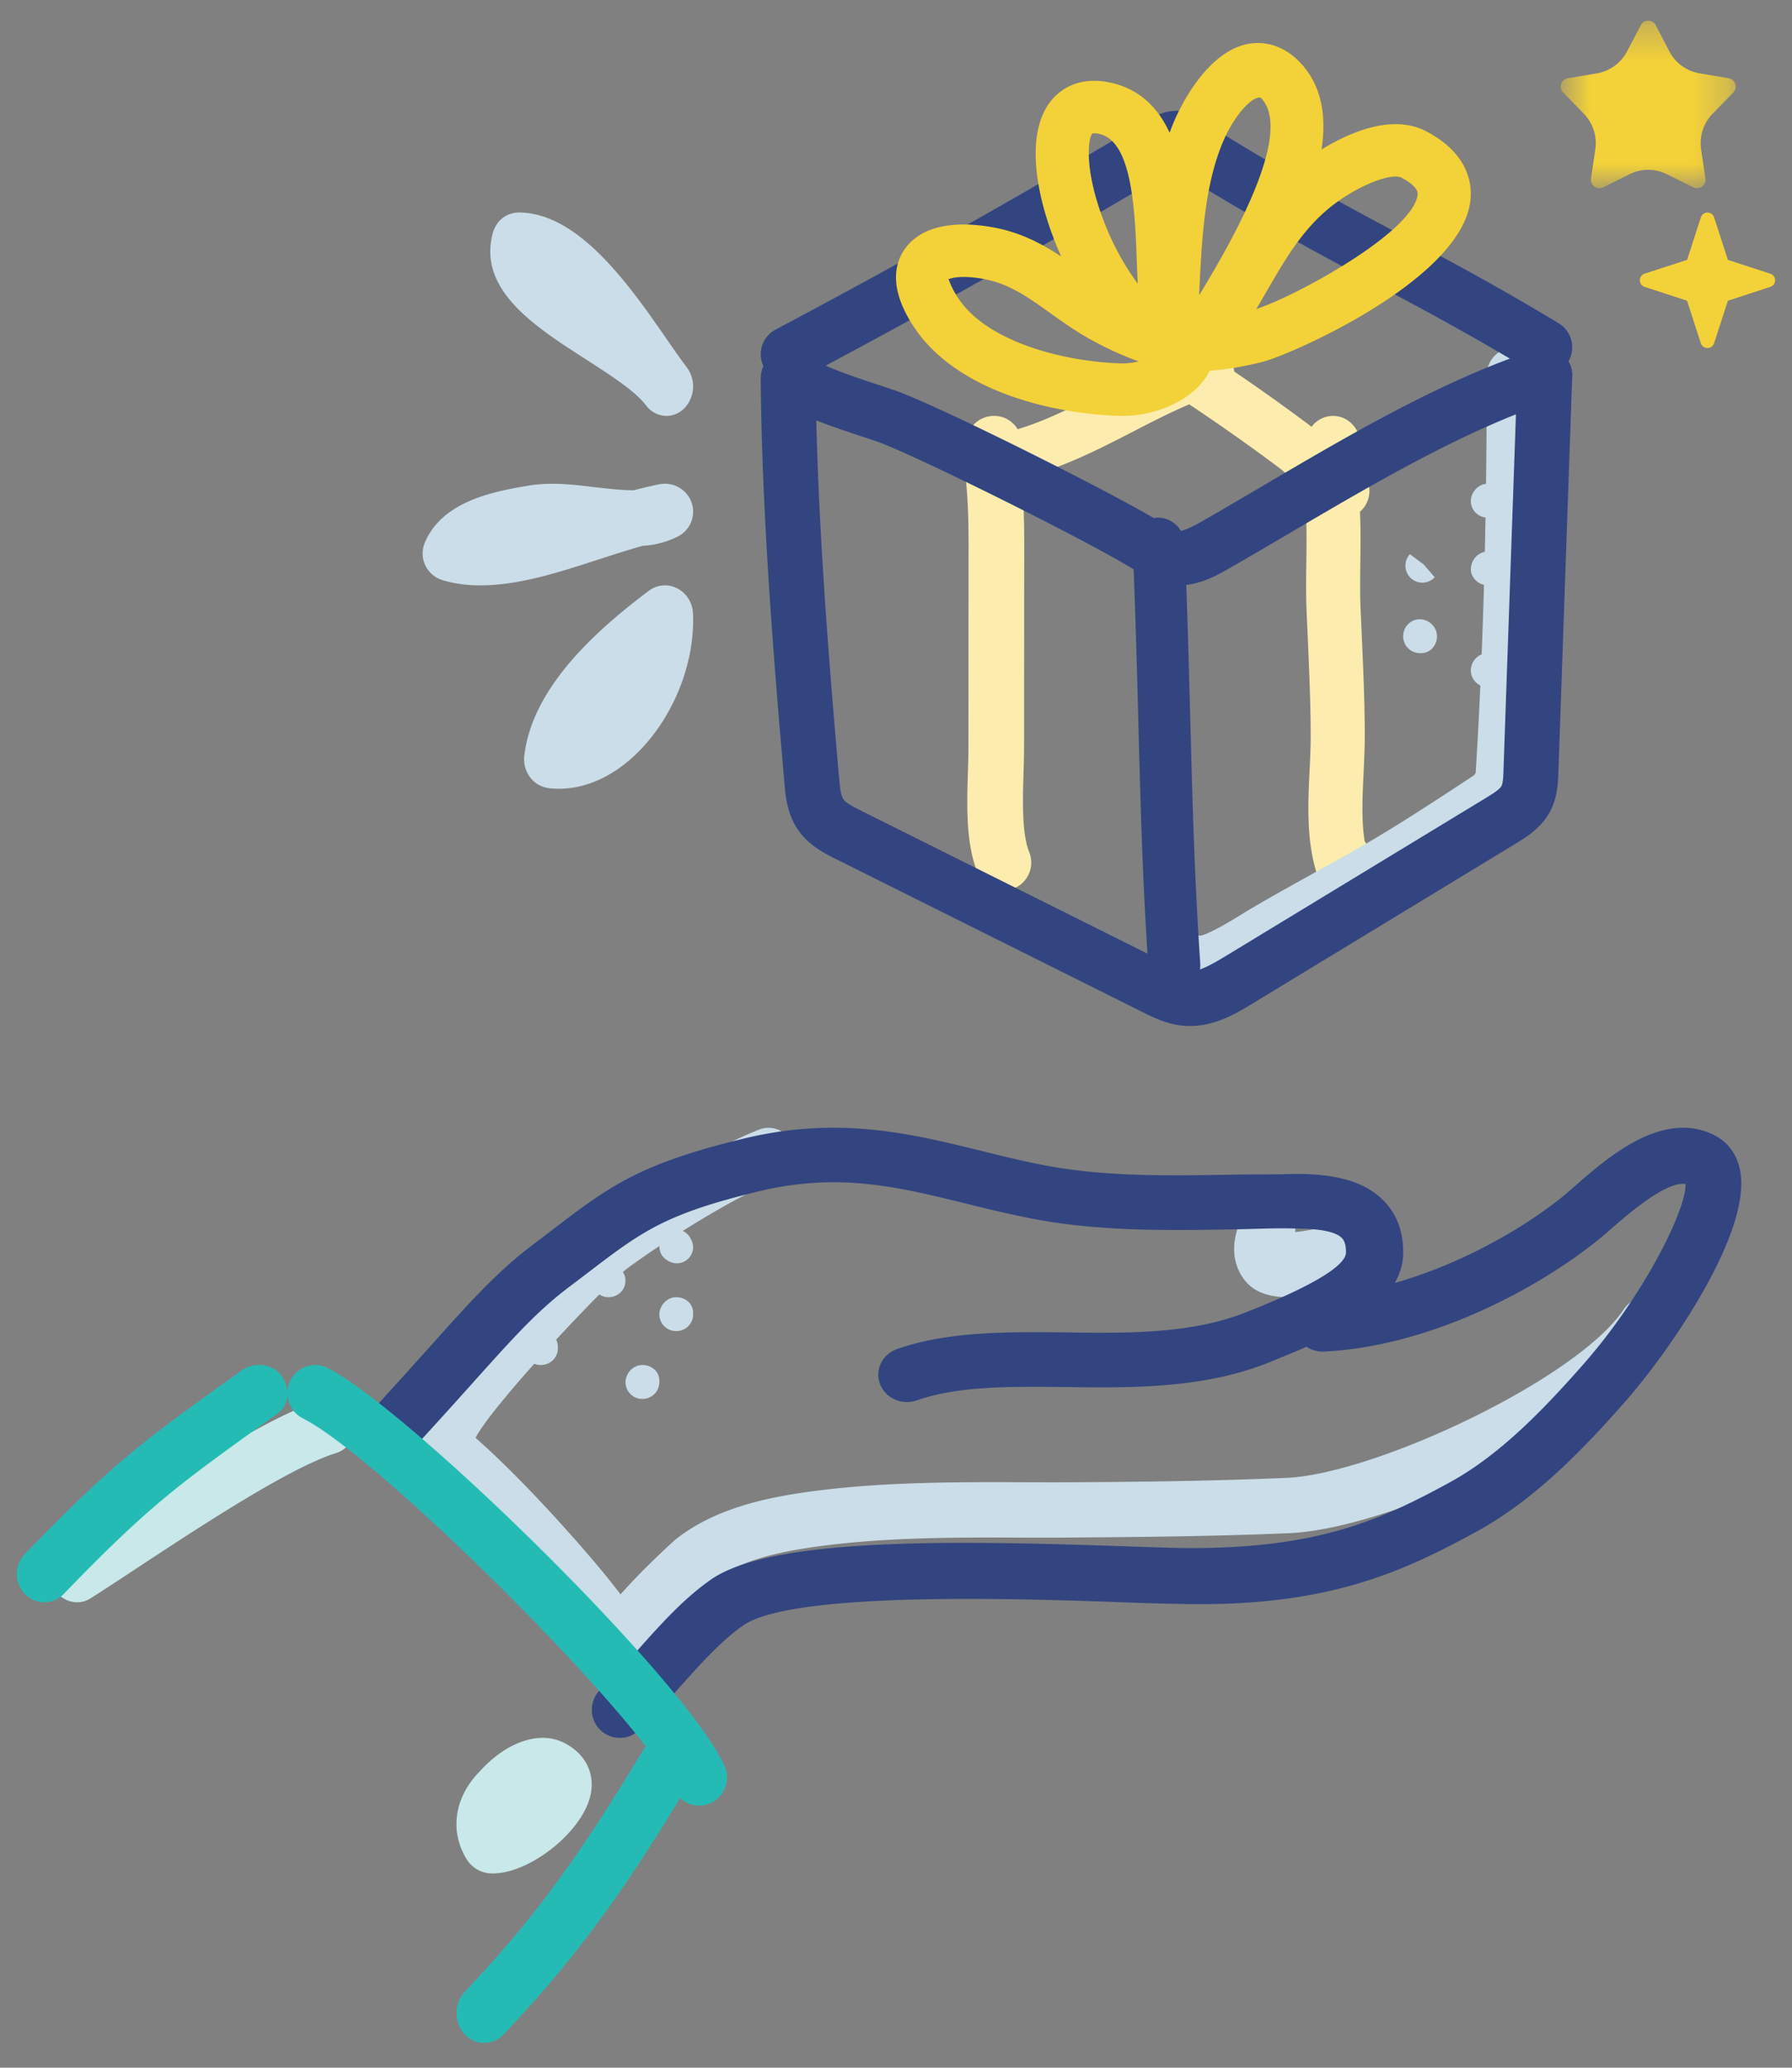 <svg xmlns="http://www.w3.org/2000/svg" xmlns:xlink="http://www.w3.org/1999/xlink" width="52" height="60" viewBox="0 0 52 60">
    <rect x="0" y="0" width="52" height="60" fill="#808080" stroke="none"/>
    <defs>
        <path id="a" d="M.647.334h5.076v4.864H.647z"/>
    </defs>
    <g fill="none" fill-rule="evenodd">
        <path fill="#C8E8EA" d="M14.298 54.363a.872.872 0 0 1-.745-.394c-.393-.623-.41-1.357-.05-2.013a2.55 2.55 0 0 1 .419-.555c.056-.062.116-.126.181-.188.735-.714 1.591-.962 2.236-.655.66.319.958.931.78 1.598-.28 1.045-1.752 2.201-2.815 2.207h-.006zM2.236 46.494a.755.755 0 0 1-.654-.388.825.825 0 0 1 .258-1.102c.384-.244.84-.544 1.34-.874 2.045-1.345 4.592-3.02 6.14-3.503.405-.128.828.115.95.538.12.426-.11.872-.514.998-1.35.423-3.902 2.103-5.765 3.328-.507.335-.972.641-1.36.887a.73.73 0 0 1-.395.116"/>
        <path fill="#CADDE8" d="M18.343 49.445c-.393 0-.734-.313-.78-.738-.026-.217-.248-.8-1.463-2.238-1.057-1.251-3.177-3.568-4.417-4.311-.378-.228-.512-.74-.298-1.141.214-.4.696-.542 1.073-.318 1.708 1.027 4.31 4.055 4.814 4.652.856 1.013 1.746 2.18 1.854 3.159.052.458-.258.875-.688.928a.599.599 0 0 1-.095.007"/>
        <path fill="#CADDE8" d="M17.968 48.462a.786.786 0 0 1-.597-.275.862.862 0 0 1-.198-.625c.072-.778 2.394-2.86 2.416-2.88.828-.659 1.913-1.078 3.41-1.324 2.207-.356 4.517-.356 6.752-.347l.855.002c2.47-.008 4.661-.04 6.733-.13 2.546-.11 8.42-2.857 9.778-4.888a.786.786 0 0 1 1.101-.214c.362.25.457.747.213 1.115-1.67 2.494-7.996 5.462-11.026 5.593-2.094.09-4.302.113-6.8.13l-.858-.001c-2.172-.011-4.415-.011-6.497.328-1.204.196-2.08.524-2.68 1.002-.327.26-1.549 1.54-1.842 1.942a.788.788 0 0 1-.76.572M37.393 37.642c-.876 0-1.211-.352-1.393-.668-.208-.37-.35-.994.166-1.88.247-.428.734-.53 1.09-.234.245.209.363.555.328.89.29-.026.695-.1 1.182-.243.416-.124.844.185.947.69.103.506-.153 1.014-.573 1.138-.747.22-1.313.307-1.747.307M13.038 42.56c-.21 0-.42-.09-.569-.27-.139-.166-.226-.495-.2-.714.152-1.304 4.59-5.698 5.086-6.063 1.028-.756 3.211-2.17 4.685-2.74a.746.746 0 0 1 .968.458.79.79 0 0 1-.441 1.006c-1.268.492-3.302 1.788-4.342 2.552-.643.473-3.962 4.001-4.433 4.948a.802.802 0 0 1-.26.632.739.739 0 0 1-.494.19z"/>
        <path fill="#CADDE8" d="M15.698 39.61a.486.486 0 0 1-.49-.481c0-.265.22-.504.49-.504s.49.19.49.456v.048c0 .265-.22.48-.49.48M17.662 37.642a.493.493 0 0 1-.438-.263c-.12-.235-.035-.547.206-.665.242-.117.522-.047.643.189l.026.05a.472.472 0 0 1-.219.638.497.497 0 0 1-.218.05M19.635 36.658a.546.546 0 0 1-.436-.245.538.538 0 0 1-.048-.4.476.476 0 0 1 .592-.32.474.474 0 0 1 .308.269.452.452 0 0 1 .05.332.474.474 0 0 1-.466.364M19.623 38.625a.485.485 0 0 1-.49-.479c0-.264.219-.504.49-.504.27 0 .49.189.49.453v.051c0 .265-.22.48-.49.48M18.642 40.593a.485.485 0 0 1-.491-.48c0-.264.22-.504.49-.504.271 0 .491.189.491.454v.05c0 .265-.22.48-.49.48"/>
        <path fill="#FCEDAE" d="M29.117 25.839a.807.807 0 0 1-.747-.506c-.348-.856-.314-1.968-.283-2.951.008-.243.015-.476.015-.69l.003-5.25c.003-.84.008-1.633-.068-2.431l-.03-.216c-.044-.328-.1-.735.078-1.207a.816.816 0 0 1 1.042-.47.81.81 0 0 1 .467 1.046c-.03.076-.018.176.014.405l.036.288c.084.878.079 1.752.076 2.595l-.004 5.24c0 .228-.008.478-.016.74-.022.78-.053 1.753.165 2.294a.808.808 0 0 1-.748 1.113M38.937 25.839a.766.766 0 0 1-.316-.069.81.81 0 0 1-.434-.503c-.281-.941-.23-1.994-.185-2.922.015-.32.03-.63.031-.926.002-.982-.044-1.966-.086-2.948l-.033-.728c-.02-.473-.014-.947-.008-1.422.008-.59.017-1.176-.035-1.761l-.039-.333c-.06-.47-.138-1.05.137-1.68a.772.772 0 0 1 1.037-.407.825.825 0 0 1 .392 1.076c-.085.195-.061.403-.011.79.017.133.036.27.047.41.056.64.048 1.283.04 1.925-.006.445-.012.889.007 1.332l.033.722c.044 1.009.09 2.018.088 3.027-.002.32-.018.658-.033 1.003-.033.684-.068 1.387.031 1.985a.825.825 0 0 1 .13.55.84.84 0 0 1-.456.799.768.768 0 0 1-.337.08"/>
        <path fill="#FCEDAE" d="M28.77 14.035c-.385 0-.724-.235-.795-.57-.079-.375.215-.733.654-.801 1.208-.185 2.285-.74 3.425-1.329.842-.434 1.712-.882 2.666-1.189.415-.137.882.048 1.04.404.155.358-.055.756-.473.89-.815.263-1.584.66-2.4 1.08-1.215.626-2.472 1.275-3.975 1.504a.984.984 0 0 1-.142.011"/>
        <path fill="#FCEDAE" d="M39 15.019a.709.709 0 0 1-.33-.082c-.39-.207-.715-.541-1.028-.865-.176-.182-.35-.368-.526-.499a58.148 58.148 0 0 0-2.923-2.048.792.792 0 0 1-.23-1.063.713.713 0 0 1 1.013-.241 58.888 58.888 0 0 1 2.997 2.098c.233.174.468.414.7.654.234.24.475.488.658.585a.79.79 0 0 1 .326 1.037.733.733 0 0 1-.657.424"/>
        <path fill="#CADDE8" d="M43.53 23.871a.734.734 0 0 1-.556-.262 1.502 1.502 0 0 1-.214-.357.844.844 0 0 1 .061-.827c.215-3.442.32-7.22.32-11.524 0-.443.334-.8.75-.8.414 0 .75.357.75.8 0 4.59-.118 8.59-.361 12.226a.798.798 0 0 1-.504.701.718.718 0 0 1-.245.043"/>
        <path fill="#CADDE8" d="M34.794 28.79c-.157 0-.309-.03-.454-.09a.823.823 0 0 1-.433-1.06.787.787 0 0 1 .919-.486c.283-.053.975-.482 1.208-.625l.202-.124c.616-.365 1.245-.713 1.875-1.063.45-.25.902-.5 1.35-.757 1.124-.646 2.233-1.378 3.308-2.086l.333-.22a.788.788 0 0 1 .773-.369.813.813 0 0 1 .673.41c.174.316.095.751-.148 1.01a.78.78 0 0 1-.143.121l-.642.423c-1.093.72-2.223 1.468-3.39 2.138-.455.26-.913.514-1.368.768-.618.343-1.234.683-1.836 1.039l-.18.11c-.76.47-1.45.86-2.047.86M43.17 19.937a.487.487 0 0 1-.49-.483c0-.266.219-.5.49-.5.27 0 .49.197.49.464v.036c0 .267-.22.483-.49.483M43.18 16.986h-.027a.518.518 0 0 1-.459-.354.526.526 0 0 1 .212-.544.483.483 0 0 1 .668.118c.063.088.09.188.086.288a.477.477 0 0 1-.479.492M43.17 15.019a.482.482 0 0 1-.49-.473c0-.262.219-.51.49-.51.27 0 .49.174.49.437v.073c0 .26-.22.473-.49.473M41.273 16.907a.492.492 0 0 1-.36-.826l.398.296.321.373a.488.488 0 0 1-.359.157M41.235 18.953h-.037a.487.487 0 0 1-.481-.491c0-.272.215-.492.48-.492.267 0 .501.22.501.492 0 .271-.197.491-.463.491"/>
        <path fill="#324580" d="M11.132 42.56a.844.844 0 0 1-.548-.2.767.767 0 0 1-.074-1.118c.771-.835 1.386-1.521 1.904-2.097 1.3-1.45 2.018-2.25 3.073-3.045l.5-.381c1.682-1.286 2.526-1.932 5.562-2.672 2.767-.678 4.875-.155 6.914.345.616.153 1.237.306 1.888.43 1.763.33 3.594.297 5.535.262.56-.01 1.116.001 1.68-.02.832 0 1.866.084 2.54.733.411.395.617.92.611 1.562-.013 1.592-2.243 2.501-3.575 3.044l-.241.1c-1.909.788-3.982.772-5.987.745-1.598-.016-3.111-.033-4.311.387-.431.15-.909-.06-1.066-.472-.158-.41.064-.866.494-1.017 1.485-.52 3.224-.5 4.902-.484 1.832.03 3.725.042 5.305-.616l.253-.101c2.118-.864 2.565-1.346 2.566-1.598.004-.306-.096-.401-.128-.432-.184-.177-.644-.267-1.366-.267-.578-.017-1.098.012-1.646.023-1.941.034-3.948.07-5.887-.294a36.006 36.006 0 0 1-1.98-.448c-2.007-.493-3.737-.924-6.09-.346-2.688.656-3.347 1.16-4.936 2.375l-.507.384c-.93.704-1.57 1.415-2.843 2.835a199.33 199.33 0 0 1-1.92 2.114.849.849 0 0 1-.622.269"/>
        <path fill="#324580" d="M17.983 50.429a.814.814 0 0 1-.558-1.403c.372-.351.732-.756 1.096-1.162.644-.722 1.311-1.47 2.1-2.022 1.745-1.227 6.932-1.15 12.097-.97.645.022 1.18.04 1.559.047 3.897.047 5.755-.792 7.784-1.9 1.46-.796 2.73-2.119 3.883-3.429 1.753-1.989 3-4.507 2.966-5.231-.543-.104-1.697.896-2.141 1.283-.144.126-.272.238-.38.325-1.74 1.41-4.875 3.108-7.99 3.253-.433.013-.83-.324-.85-.775a.812.812 0 0 1 .775-.848c2.545-.119 5.37-1.537 7.04-2.89.095-.077.207-.176.333-.287.955-.836 2.558-2.237 4.053-1.478.391.198.655.56.744 1.022.35 1.81-2.091 5.295-3.328 6.7-1.253 1.422-2.643 2.864-4.325 3.782-2.164 1.182-4.353 2.196-8.586 2.096a74.91 74.91 0 0 1-1.594-.045c-2.89-.104-9.66-.342-11.103.674-.637.447-1.24 1.122-1.824 1.776-.395.44-.788.877-1.193 1.26a.803.803 0 0 1-.558.222"/>
        <path fill="#25BBB5" d="M20.29 52.396a.807.807 0 0 1-.734-.481c-.891-1.998-8.542-9.64-10.767-10.757a.822.822 0 0 1-.366-1.094.802.802 0 0 1 1.078-.37c2.316 1.161 10.414 9.07 11.522 11.548a.822.822 0 0 1-.4 1.08.803.803 0 0 1-.332.074"/>
        <path fill="#25BBB5" d="M1.285 46.494a.784.784 0 0 1-.562-.238.842.842 0 0 1 0-1.162c2.591-2.68 3.448-3.293 6.283-5.322.36-.261.92-.209 1.17.162.249.372.223.838-.138 1.096l-.126.09c-2.744 1.965-3.573 2.557-6.064 5.134a.777.777 0 0 1-.563.24M14.048 59.281a.773.773 0 0 1-.575-.262.917.917 0 0 1 .015-1.226c2.167-2.273 3.482-4.206 5.15-6.97.242-.4.741-.515 1.111-.255.37.264.476.8.234 1.2-1.732 2.871-3.102 4.882-5.375 7.268a.769.769 0 0 1-.56.245"/>
        <g transform="translate(44.642 .265)">
            <mask id="b" fill="#fff">
                <use xlink:href="#a"/>
            </mask>
            <path fill="#F3D139" d="M3.729 4.791l.765.38c.12.062.268.01.328-.11a.253.253 0 0 0 .023-.145l-.124-.847a1.227 1.227 0 0 1 .336-1.037l.596-.61a.246.246 0 0 0-.134-.416l-.841-.143a1.22 1.22 0 0 1-.88-.639L3.404.466a.245.245 0 0 0-.434 0l-.397.758a1.22 1.22 0 0 1-.88.64l-.84.142a.246.246 0 0 0-.135.415l.596.611c.269.274.393.659.336 1.037l-.124.847a.245.245 0 0 0 .351.256l.765-.38a1.218 1.218 0 0 1 1.088 0" mask="url(#b)"/>
        </g>
        <path fill="#F3D139" d="M50.139 8.727l1.232-.403a.2.2 0 0 0 .129-.252.197.197 0 0 0-.129-.13l-1.232-.401-.4-1.236a.2.2 0 0 0-.253-.128.2.2 0 0 0-.13.128l-.4 1.236-1.233.4a.202.202 0 0 0 0 .383l1.232.403.4 1.235a.203.203 0 0 0 .384 0l.4-1.235z"/>
        <path fill="#CADDE8" d="M19.339 12.068a.74.74 0 0 1-.591-.303.256.256 0 0 1-.027-.032c-.319-.406-1.043-.87-1.743-1.32-1.454-.936-3.104-1.995-2.685-3.624.094-.373.38-.612.753-.623 1.759 0 3.241 2.144 4.325 3.71.199.288.379.546.532.748l.033.045a.92.92 0 0 1-.1 1.2.734.734 0 0 1-.497.2M13.948 16.986a3.82 3.82 0 0 1-1.097-.148.815.815 0 0 1-.507-.426.814.814 0 0 1-.018-.662c.51-1.224 2.043-1.492 2.96-1.65.683-.122 1.34-.04 1.972.037.382.045.783.087 1.133.09.248-.066.497-.126.747-.176a.822.822 0 0 1 .928.525.808.808 0 0 1-.39.989 2.603 2.603 0 0 1-1.028.274c-.424.118-.858.26-1.284.397-1.142.372-2.315.75-3.416.75M16.219 22.888c-.096 0-.192-.005-.288-.017a.803.803 0 0 1-.547-.314.868.868 0 0 1-.17-.625c.232-2.024 2.168-3.7 3.604-4.782a.772.772 0 0 1 .827-.08c.27.134.447.41.463.717.071 1.435-.564 3.029-1.618 4.064-.689.675-1.485 1.037-2.271 1.037"/>
        <path fill="#324580" d="M34.529 29.773c-.063 0-.125-.002-.189-.008-.474-.043-.868-.238-1.184-.396l-8.892-4.438c-.337-.169-.796-.398-1.106-.85-.318-.459-.364-.99-.394-1.343-.338-3.844-.653-7.915-.689-11.64a.792.792 0 0 1 .79-.798c.492.04.801.346.804.782.034 3.673.348 7.708.682 11.521.018.2.042.473.121.588.08.115.318.234.509.33l8.89 4.438c.218.105.442.217.614.233.263.016.638-.18 1.016-.41l7.645-4.645c.146-.09.366-.224.422-.325.048-.087.056-.303.06-.46l.402-11.49c.016-.434.389-.733.824-.761.44.016.784.38.768.818l-.401 11.487c-.01.313-.026.744-.25 1.158-.26.473-.7.742-.992.917l-7.645 4.646c-.429.262-1.061.646-1.805.646"/>
        <path fill="#324580" d="M34.198 16.986c-.106 0-.215-.008-.326-.028-.4-.072-.704-.265-.948-.42-1.33-.83-6.522-3.412-7.532-3.746l-.293-.097c-.869-.287-1.767-.583-2.617-1.055a.774.774 0 0 1-.301-1.069.808.808 0 0 1 1.093-.293c.717.397 1.505.657 2.34.931l.295.099c1.223.406 6.543 3.075 7.857 3.896.162.102.313.196.398.213.146.02.506-.169.711-.286.554-.319 1.12-.65 1.694-.988 2.589-1.525 5.265-3.103 7.995-4.001a.81.81 0 0 1 1.016.49.778.778 0 0 1-.504.994c-2.562.845-5.162 2.378-7.679 3.859-.58.341-1.15.677-1.708.996-.361.209-.881.505-1.491.505"/>
        <path fill="#324580" d="M22.873 11.084a.796.796 0 0 1-.706-.431.809.809 0 0 1 .337-1.088A241.824 241.824 0 0 0 33.23 3.523c.218-.13.626-.378 1.127-.288.365.061.593.277.73.406 2.291 1.427 3.983 2.33 5.618 3.203 1.463.781 2.845 1.52 4.53 2.54.377.231.5.726.273 1.108a.794.794 0 0 1-1.093.275c-1.65-1-3.012-1.729-4.454-2.499-1.656-.884-3.37-1.798-5.647-3.2a1.903 1.903 0 0 1-.24-.18l-.034.023a239.865 239.865 0 0 1-10.8 6.082.794.794 0 0 1-.368.091M34.074 28.79a.77.77 0 0 1-.753-.732c-.167-2.525-.226-4.732-.288-7.068a319.62 319.62 0 0 0-.164-5.15c-.018-.434.304-.8.72-.821.414.001.767.32.787.753.08 1.935.123 3.605.166 5.176.063 2.42.119 4.51.286 7 .029.433-.285.808-.701.84l-.053.001"/>
        <path fill="#F3D139" d="M31.752 3.867c-.035 0-.05.006-.05.006-.13.12-.243 1.006.292 2.447a7.66 7.66 0 0 0 1.02 1.91l-.026-.631c-.054-1.468-.13-3.476-1.066-3.706a.734.734 0 0 0-.17-.026m4.8-1.037c-.265 0-.753.557-1.057 1.271-.547 1.278-.624 2.869-.696 4.41-.002.018-.002.035-.003.055.943-1.541 2.784-4.751 1.782-5.735l-.026-.001m3.942 2.293c-.42 0-1.291.378-1.986.967-.757.642-1.24 1.477-1.75 2.359l-.303.519c1.204-.4 4.543-2.236 4.68-3.312.022-.157-.137-.324-.468-.5a.37.37 0 0 0-.173-.033M27.521 8.104c.026.023.061.208.288.553.806 1.221 2.945 1.829 4.708 1.887.19.007.366-.02.522-.058a9.033 9.033 0 0 1-1.224-.544c-.5-.258-.923-.56-1.33-.85-.647-.464-1.204-.863-1.946-.997-.618-.114-.93-.032-1.018.01m5.051 3.963l-.108-.001c-2.099-.07-4.763-.786-5.945-2.581-.732-1.107-.556-1.828-.28-2.237.433-.644 1.345-.874 2.578-.652.795.145 1.414.474 1.975.845l-.018-.043c-.677-1.527-1.096-3.514-.244-4.511.24-.28.785-.713 1.763-.474.815.201 1.324.739 1.646 1.437.043-.115.088-.23.135-.34.142-.333.91-1.997 2.138-2.236.519-.096 1.035.069 1.453.477.684.671.834 1.586.684 2.585.815-.498 2.062-1.044 3.046-.522 1.247.66 1.33 1.556 1.27 2.033-.297 2.304-5.26 4.466-6.028 4.652a9.184 9.184 0 0 1-1.535.26c-.03.064-.066.126-.106.186-.445.67-1.43 1.122-2.424 1.122"/>
    </g>
</svg>
